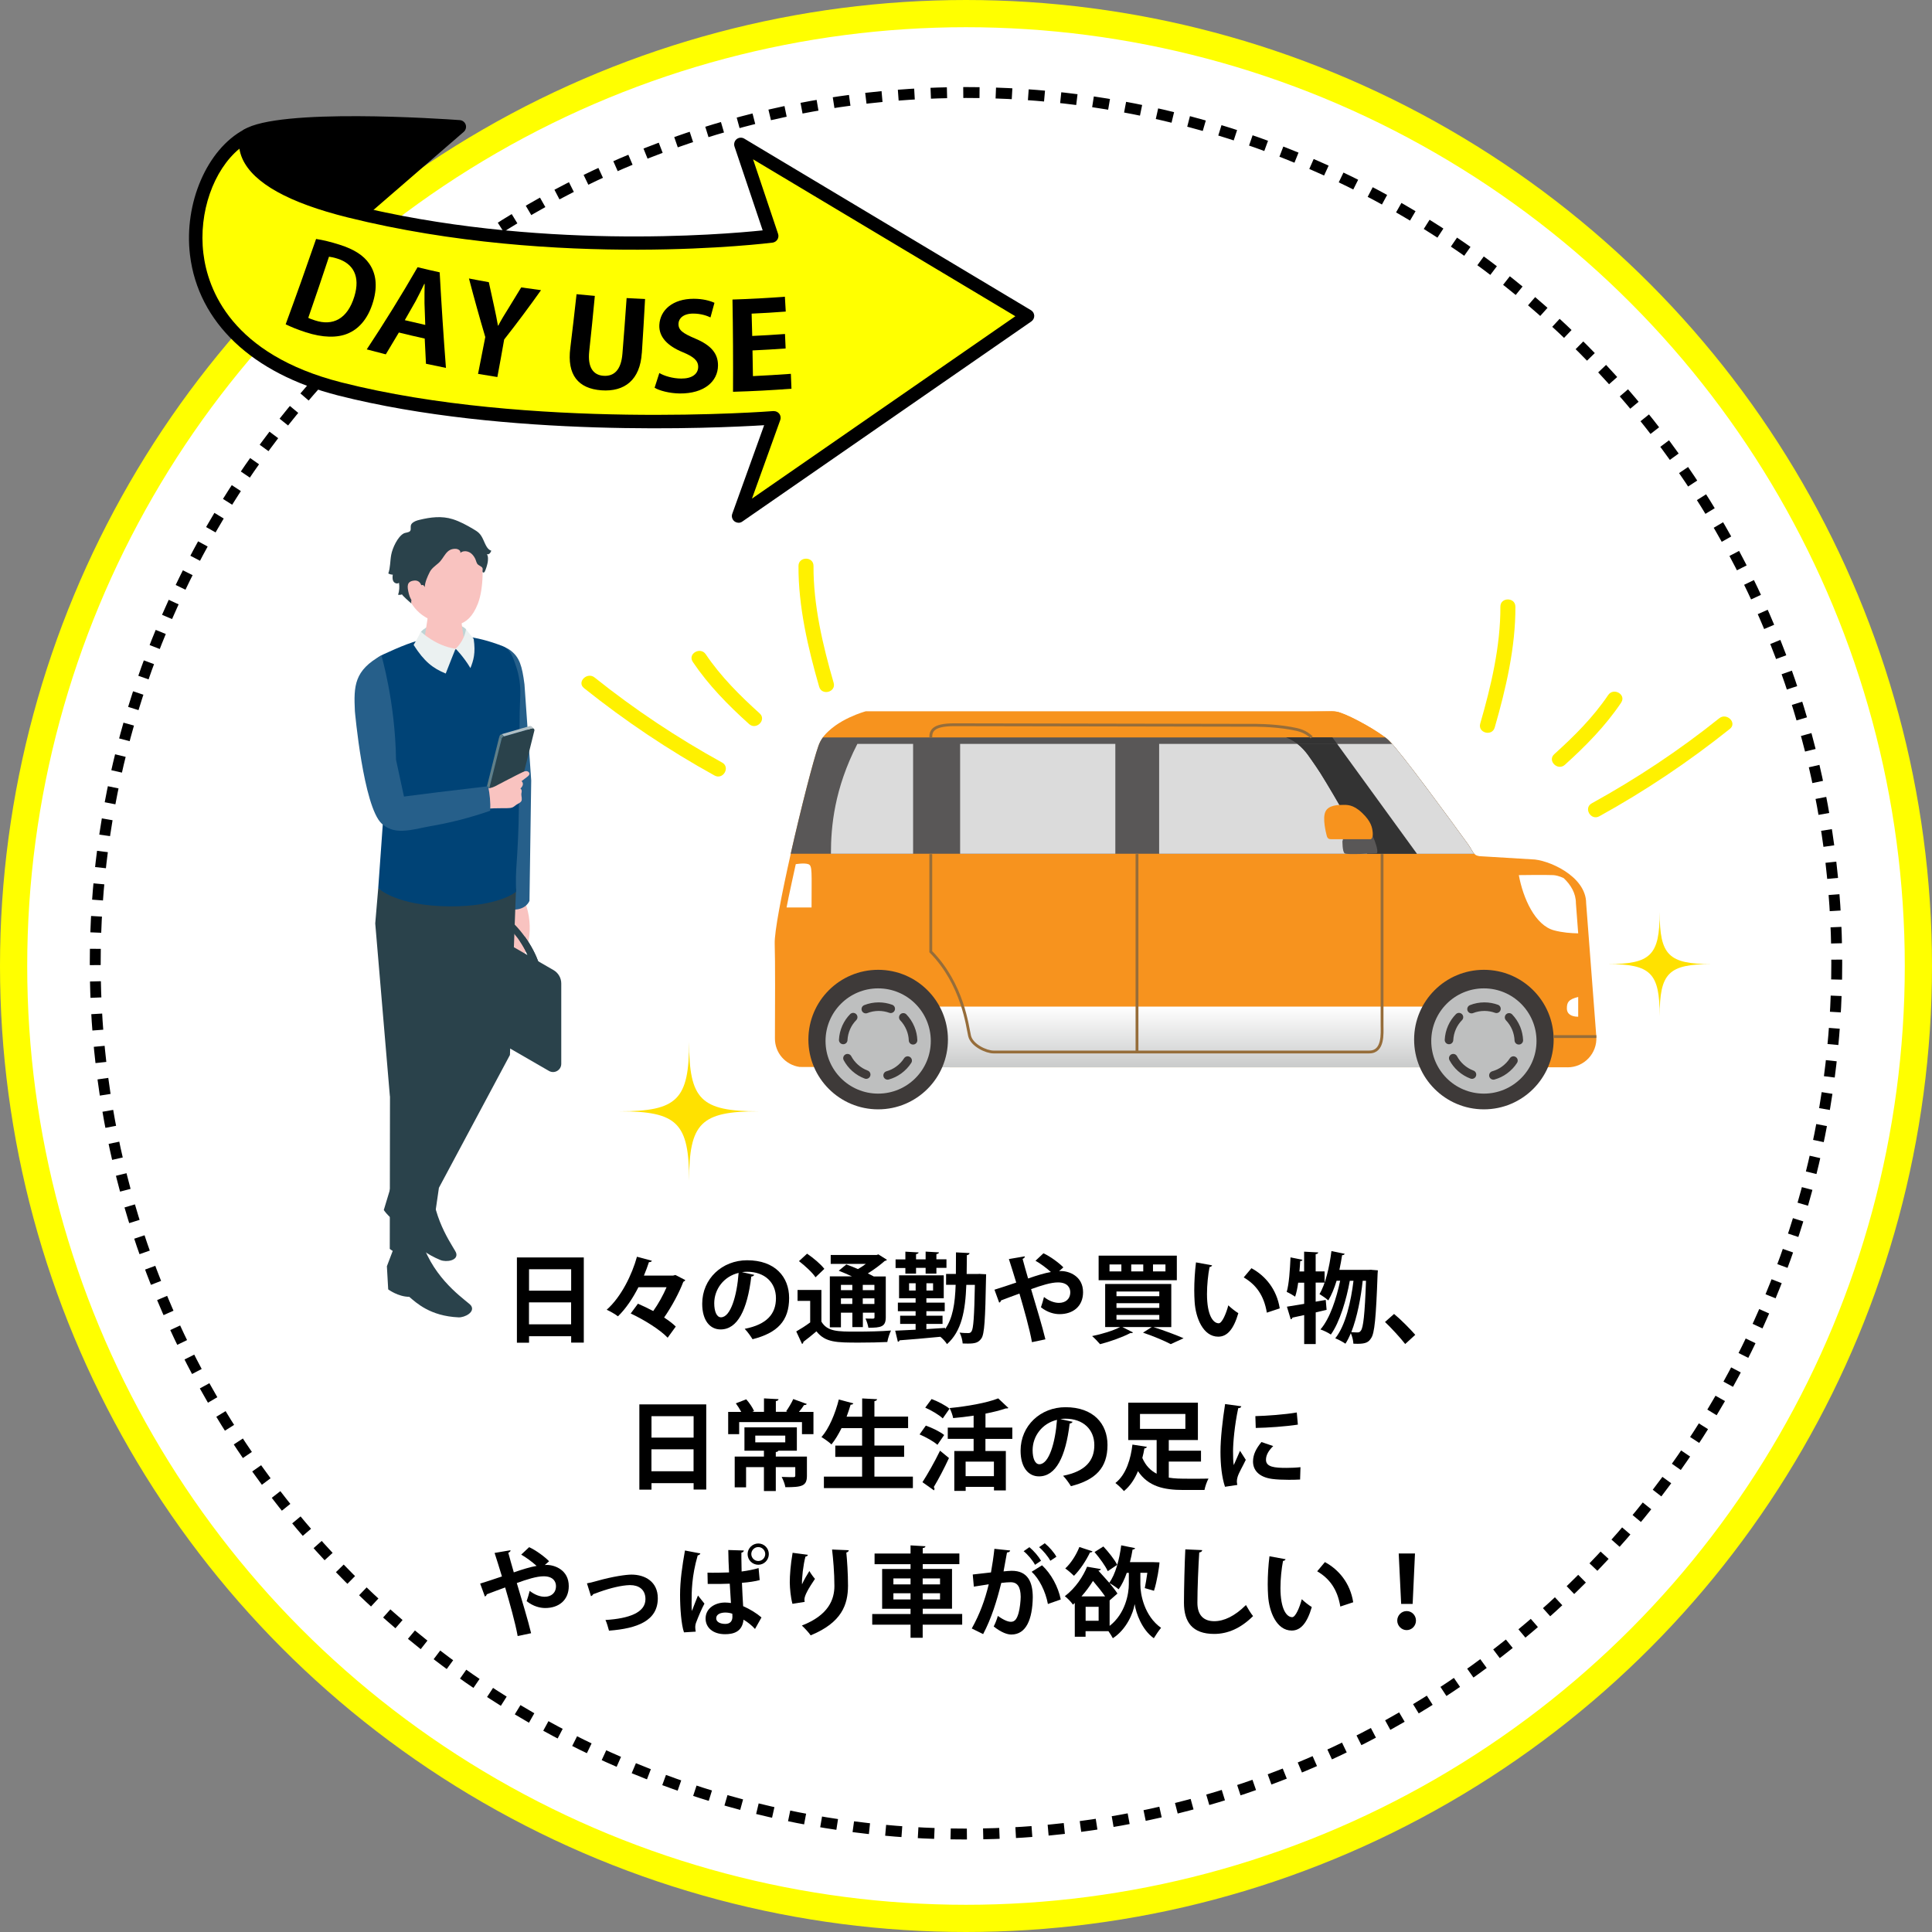 <?xml version="1.0" encoding="UTF-8"?><svg xmlns="http://www.w3.org/2000/svg" width="355" height="355" xmlns:xlink="http://www.w3.org/1999/xlink" viewBox="0 0 355 355"><rect x="0" y="0" width="355" height="355" fill="#808080" stroke="none"/><defs><style>.cls-1{stroke:#966d3a;stroke-width:.52px;}.cls-1,.cls-2,.cls-3{fill:none;}.cls-1,.cls-4,.cls-3{stroke-miterlimit:10;}.cls-2{stroke:#3e3a39;stroke-linecap:round;stroke-linejoin:round;stroke-width:1.57px;}.cls-5{fill:#3e3a39;}.cls-6{fill:#595757;}.cls-7{fill:#ebf1f1;}.cls-8{fill:#333;}.cls-9{fill:#f9c3c0;}.cls-10,.cls-4{fill:#fff;}.cls-11{fill:#bebfbf;}.cls-12{fill:#265f8a;}.cls-13{isolation:isolate;}.cls-14{fill:#ffe100;}.cls-15{fill:#bfd4d5;}.cls-16{fill:#617f88;}.cls-17{fill:#dbdbdb;}.cls-18{fill:url(#_名称未設定グラデーション_13);mix-blend-mode:multiply;}.cls-4{stroke:#ff0;stroke-width:5px;}.cls-19{fill:#004376;}.cls-20{fill:#b0bec3;}.cls-21{fill:#f7931e;}.cls-22{fill:#fff100;}.cls-23{fill:#2a424b;}.cls-3{stroke:#000;stroke-dasharray:2.99 2.99;stroke-width:2px;}.cls-24{fill:#ff0;}</style><linearGradient id="_名称未設定グラデーション_13" x1="231.87" y1="196.11" x2="231.87" y2="184.96" gradientTransform="translate(447.85) rotate(-180) scale(1 -1)" gradientUnits="userSpaceOnUse"><stop offset="0" stop-color="#cacbcb"/><stop offset="1" stop-color="#fff"/></linearGradient></defs><g class="cls-13"><g id="_レイヤー_2"><g id="_レイヤー_1-2"><circle class="cls-4" cx="177.5" cy="177.5" r="175"/><path d="M94.97,231.05h12.3v15.65h-2.32v-1.17h-7.74v1.19h-2.23v-15.66ZM104.95,233.22h-7.74v3.94h7.74v-3.94ZM97.2,243.34h7.74v-4.03h-7.74v4.03Z"/><path d="M124.1,234.27l1.82.94c-.07.14-.2.25-.36.31-.74,1.96-2.09,4.5-3.53,6.57.85.56,1.6,1.12,2.14,1.66l-1.49,2.05c-1.35-1.44-4.34-3.31-6.79-4.45l1.33-1.8c.88.38,1.86.85,2.81,1.35.95-1.33,1.84-2.95,2.45-4.38h-5.17c-1.01,1.98-2.29,3.93-3.76,5.35-.49-.38-1.46-.94-2.07-1.21,2.7-2.39,4.66-6.48,5.56-9.74l2.74.74c-.05.16-.25.27-.54.25-.25.77-.56,1.62-.92,2.47h5.38l.4-.11Z"/><path d="M138.59,234.25c-.07.16-.29.31-.54.31-.74,6.16-2.54,9.72-5.64,9.72-1.96,0-3.38-1.66-3.38-4.72,0-4.61,3.67-7.99,8.26-7.99,5.1,0,7.71,3.03,7.71,6.93,0,4.23-2.18,6.43-6.72,7.58-.34-.54-.85-1.3-1.44-1.91,4.11-.81,5.74-2.77,5.74-5.63s-2.02-4.86-5.33-4.86c-.32,0-.61.04-.92.07l2.25.5ZM135.72,233.89c-2.74.65-4.48,3.01-4.48,5.58,0,1.51.45,2.58,1.24,2.58,1.76,0,2.93-3.94,3.24-8.16Z"/><path d="M150.93,237.02v5.82c1.08,1.84,3.02,1.84,6.36,1.84,2.14,0,4.7-.05,6.43-.2-.25.5-.58,1.49-.68,2.11-1.37.07-3.33.11-5.15.11-4.18,0-6.23,0-7.87-2.07-.83.7-1.67,1.39-2.4,1.93-.02.22-.07.31-.25.38l-1.06-2.29c.79-.45,1.73-1.04,2.56-1.66v-3.96h-2.32v-2h4.39ZM148.3,230.36c1.12.76,2.52,1.93,3.17,2.79l-1.62,1.55c-.56-.86-1.93-2.12-3.04-2.97l1.49-1.37ZM154.52,241.17v2.72h-2.04v-9.36h4.07c-.83-.38-1.69-.74-2.43-1.04l1.39-1.15c.65.23,1.4.52,2.14.85.5-.29,1.01-.61,1.44-.95h-6.45v-1.64h8.45l.31-.11,1.57.99c-.07.13-.23.18-.41.22-.81.72-1.93,1.57-3.1,2.29.41.2.79.38,1.1.56h2.2v7.49c0,1.76-.88,1.93-3.19,1.93-.09-.52-.31-1.22-.54-1.69.58.02,1.21.02,1.39.02.22-.02.27-.09.27-.27v-.83h-2.14v2.65h-1.93v-2.65h-2.09ZM156.61,236.09h-2.09v.97h2.09v-.97ZM154.52,239.6h2.09v-1.03h-2.09v1.03ZM160.67,237.06v-.97h-2.14v.97h2.14ZM158.53,239.6h2.14v-1.03h-2.14v1.03Z"/><path d="M180.12,234.09l1.08.05c0,.18,0,.45-.02.68-.14,7.65-.29,10.32-.85,11.11-.56.81-1.21.95-2.52.95-.29,0-.59,0-.92-.02-.04-.58-.25-1.42-.56-2,.68.09,1.28.09,1.6.09.27,0,.43-.07.59-.32.34-.49.5-2.65.61-8.54h-1.57c-.18,4.79-.86,8.5-3.55,10.89-.25-.41-.77-.99-1.22-1.35-2.79.27-5.64.52-7.49.65-.04.16-.18.25-.32.27l-.49-2.04c1.01-.04,2.3-.11,3.75-.18v-1.06h-2.84v-1.51h2.84v-.83h-3.26v-1.57h3.26v-.81h-3.04v-4.21h8.21v4.21h-3.19v.81h3.37v1.57h-3.37v.83h2.97v1.51h-2.97v.95l3.44-.22v.22c1.4-1.98,1.82-4.66,1.94-8.14h-1.76v-2h1.8c.02-1.22.02-2.56.02-3.96l2.49.13c-.02.2-.16.32-.49.38,0,1.21-.02,2.36-.04,3.46h2.04l.45-.02ZM166.36,234.05v-1.06h-1.8v-1.58h1.8v-1.42l2.43.14c-.02.16-.14.25-.47.32v.95h1.76v-1.42l2.45.14c-.02.16-.14.27-.47.32v.95h1.85v1.58h-1.85v1.06h-1.98v-1.06h-1.76v1.06h-1.96ZM167.04,237.13h1.21v-1.33h-1.21v1.33ZM171.45,237.13v-1.33h-1.22v1.33h1.22Z"/><path d="M194.6,233.57c.13-.02.25-.02.36-.02,1.46,0,4.05.92,4.05,3.89,0,2.59-1.84,4.03-4.32,4.03-.94,0-2.2-.29-3.42-1.26.18-.47.4-1.3.56-1.89.97.77,1.98,1.08,2.74,1.08,1.22,0,2.09-.7,2.09-1.96,0-.76-.45-1.8-2.27-1.8-1.28,0-3.06.56-4.93,1.24.95,3.21,2.05,6.79,2.63,9.22l-2.47.52c-.43-2.43-1.48-6.12-2.3-8.93-1.06.41-2.45.88-3.38,1.26-.02.16-.14.32-.34.41l-.87-2.38c1.03-.32,2.67-.85,4-1.31-.49-1.6-.94-3.08-1.35-4.32l2.92-.5c.02.23-.11.32-.4.47.25.9.59,2.2,1.01,3.6,1.62-.56,3.02-.99,4.19-1.19-.85-.77-2.02-1.62-2.83-2.07l1.46-1.37c1.24.56,2.92,1.8,3.66,2.59l-.77.68Z"/><path d="M215.21,243.85h-3.26c1.98.63,4.19,1.46,5.53,2.05l-2.36,1.08c-1.12-.59-3.11-1.44-5.09-2.11l1.6-1.03h-5.4l1.96.99c-.05.07-.18.13-.32.13-.05,0-.11,0-.16-.02-1.46.76-3.69,1.57-5.58,2.05-.34-.41-1.03-1.13-1.46-1.49,1.8-.36,3.87-.99,5.15-1.66h-2.75v-7.91h12.15v7.91ZM216.24,230.72v4.52h-14.37v-4.52h14.37ZM206.05,233.62v-1.28h-2.18v1.28h2.18ZM205.15,237.31v.86h7.87v-.86h-7.87ZM205.15,239.46v.86h7.87v-.86h-7.87ZM205.15,241.62v.86h7.87v-.86h-7.87ZM210.07,233.62v-1.28h-2.21v1.28h2.21ZM214.15,233.62v-1.28h-2.29v1.28h2.29Z"/><path d="M222.72,232.51c-.05.16-.25.29-.47.31-.27,1.4-.47,3.29-.47,4.95,0,3.96,1.15,5.38,2.16,5.38.61,0,1.37-1.8,1.76-3.3.43.43,1.31,1.13,1.84,1.44-.86,2.95-2.04,4.32-3.69,4.32-2.79,0-4.16-3.47-4.34-6.41-.04-.65-.07-1.35-.07-2.09,0-1.64.11-3.44.32-5.15l2.95.54ZM232.78,241.2c-.54-3.24-2.03-5.17-4.25-6.48l1.42-1.69c2.54,1.37,4.64,3.85,5.2,7.38l-2.38.79Z"/><path d="M243.6,238.86l.16,1.82c-.67.16-1.33.32-2,.47v5.82h-2.12v-5.33c-.81.18-1.55.34-2.16.47-.02.18-.16.27-.31.31l-.7-2.32c.86-.13,1.96-.32,3.17-.52v-3.89h-1.1c-.14.97-.32,1.87-.56,2.57-.38-.27-1.08-.67-1.55-.88.43-1.46.59-4.03.7-6.34l2.21.45c-.04.14-.18.23-.43.23-.04.61-.07,1.26-.14,1.91h.86v-3.64l2.59.14c-.02.16-.14.29-.47.32v3.17h1.64v2.05h-1.64v3.51l1.84-.32ZM252.01,233.33l1.17.09-.05.68c-.29,8.07-.56,10.96-1.21,11.81-.43.68-.92,1.01-2.45,1.01-.25,0-.52,0-.79-.02-.02-.56-.2-1.33-.47-1.93-.31.74-.63,1.39-.99,1.93-.45-.31-1.26-.76-1.87-.99,1.91-2.36,2.9-6.84,3.35-10.57h-.68c-.59,3.37-1.85,7.63-3.48,9.88-.49-.34-1.28-.72-1.91-.94,1.75-2,2.95-5.74,3.62-8.95h-.65c-.43,1.39-.94,2.65-1.53,3.62-.36-.34-1.13-.88-1.62-1.17,1.08-1.75,1.82-4.9,2.2-7.9l2.43.5c-.04.16-.2.25-.47.25-.13.9-.31,1.8-.5,2.7h5.44l.47-.02ZM250.39,235.35c-.31,2.97-1.01,6.7-2.09,9.43.49.04.92.05,1.17.05.27,0,.43-.09.61-.36.4-.54.7-2.81.92-9.13h-.61Z"/><path d="M256.16,241.44c1.26,1.03,3.02,2.83,3.89,3.83l-1.85,1.69c-.81-1.06-2.63-3.04-3.71-4.05l1.67-1.48Z"/><path d="M117.47,258.05h12.3v15.65h-2.32v-1.17h-7.74v1.19h-2.23v-15.66ZM127.45,260.22h-7.74v3.94h7.74v-3.94ZM119.7,270.34h7.74v-4.03h-7.74v4.03Z"/><path d="M148.24,257.99c-.09.14-.25.2-.5.18-.23.38-.59.85-.94,1.26h2.67v4.09h-2.11v-2.21h-11.54v2.21h-2.02v-4.09h2.4c-.27-.52-.65-1.1-.99-1.57l1.91-.74c.58.65,1.17,1.53,1.44,2.16l-.32.14h2.14v-2.47l2.67.14c-.02.2-.14.29-.49.36v1.96h2.12l-.23-.09c.45-.63,1.01-1.57,1.31-2.25l2.48.9ZM148.27,267.63v3.55c0,1.89-.94,2.09-3.96,2.09-.09-.58-.4-1.35-.68-1.89.86.04,1.87.04,2.14.04.25,0,.36-.05.36-.27v-1.57h-3.58v4.39h-2.18v-4.39h-3.28v3.71h-2.09v-5.65h5.37v-1.08h-3.58v-4.29h9.63v4.29h-3.4c-.05.13-.18.22-.47.25v.83h5.73ZM138.78,263.79v1.24h5.51v-1.24h-5.51Z"/><path d="M160.66,271.32h7.08v2.12h-16.35v-2.12h7.02v-3.62h-4.93v-2.07h4.93v-3.21h-3.78c-.56,1.13-1.19,2.18-1.85,2.99-.41-.4-1.3-1.03-1.84-1.35,1.37-1.53,2.54-4.3,3.19-6.91l2.67.72c-.07.16-.25.25-.5.23-.22.74-.47,1.48-.74,2.21h2.86v-3.35l2.74.14c-.02.18-.16.29-.49.36v2.84h6.19v2.11h-6.19v3.21h5.46v2.07h-5.46v3.62Z"/><path d="M170.12,261.95c1.13.4,2.63,1.12,3.37,1.73l-1.24,1.8c-.68-.61-2.12-1.42-3.28-1.91l1.15-1.62ZM169.49,272.36c.9-1.39,2.21-3.67,3.24-5.8l1.64,1.35c-.88,1.91-1.93,3.91-2.79,5.33.09.11.13.22.13.32s-.04.2-.09.29l-2.12-1.5ZM171.18,257.07c1.12.41,2.58,1.17,3.29,1.78l-1.24,1.78c-.67-.65-2.09-1.48-3.22-1.98l1.17-1.58ZM186,264.39h-4.93v2.23h3.75v7.24h-2.18v-.65h-5.2v.74h-2.09v-7.33h3.55v-2.23h-4.75v-2.07h4.75v-2.2c-1.26.2-2.54.34-3.76.45-.09-.52-.4-1.37-.65-1.84,3.26-.32,6.82-.95,8.93-1.78l1.87,1.76c-.11.09-.23.09-.5.09-1.04.36-2.32.68-3.71.95v2.56h4.93v2.07ZM182.63,271.24v-2.67h-5.2v2.67h5.2Z"/><path d="M197.09,261.25c-.07.16-.29.31-.54.31-.74,6.16-2.54,9.72-5.64,9.72-1.96,0-3.38-1.66-3.38-4.72,0-4.61,3.67-7.99,8.26-7.99,5.1,0,7.71,3.03,7.71,6.93,0,4.23-2.18,6.43-6.72,7.58-.34-.54-.85-1.3-1.44-1.91,4.11-.81,5.74-2.77,5.74-5.63s-2.02-4.86-5.33-4.86c-.32,0-.61.04-.92.07l2.25.5ZM194.22,260.89c-2.74.65-4.48,3.01-4.48,5.58,0,1.51.45,2.58,1.24,2.58,1.76,0,2.93-3.94,3.24-8.16Z"/><path d="M214.76,268.56v2.95c1.08.18,2.02.2,3.91.2,1.13,0,2.68,0,3.39-.02-.29.49-.63,1.49-.74,2.09h-3.85c-3.66,0-6.48-.65-8.37-3.46-.59,1.42-1.44,2.74-2.58,3.66-.36-.43-1.12-1.15-1.57-1.48,2.02-1.57,2.84-4.56,3.13-7.06l2.65.41c-.04.16-.18.27-.45.29-.09.56-.22,1.13-.38,1.75.61,1.42,1.51,2.32,2.63,2.9v-6.19h-5.22v-6.86h12.8v6.86h-5.35v1.96h5.92v2h-5.92ZM209.47,259.81v2.74h8.34v-2.74h-8.34Z"/><path d="M228.08,258.41c-.04.2-.2.32-.56.34-.68,3.19-.95,6.41-.95,7.92,0,1.03.02,1.93.13,2.54.22-.52.92-2.05,1.15-2.63l1.06,1.66c-.59,1.26-1.22,2.25-1.5,3.12-.09.31-.14.59-.14.86,0,.22.04.43.09.63l-2.27.34c-.58-1.73-.83-4.03-.83-6.43s.38-5.8.85-8.77l2.97.41ZM238.88,271.86c-.67.04-1.39.05-2.07.05-1.15,0-2.25-.05-3.06-.16-2.5-.34-3.51-1.67-3.51-3.2,0-1.3.59-2.41,1.55-3.58l2.16.74c-.81.79-1.33,1.62-1.33,2.52,0,1.35,1.62,1.49,3.76,1.49.86,0,1.8-.04,2.58-.13l-.07,2.27ZM230.66,260.21c2.05-.05,5.44-.29,7.62-.67l.2,2.23c-2.16.34-5.64.58-7.74.61l-.07-2.18Z"/><path d="M100.1,287.57c.13-.02.25-.02.36-.02,1.46,0,4.05.92,4.05,3.89,0,2.59-1.84,4.03-4.32,4.03-.94,0-2.2-.29-3.42-1.26.18-.47.4-1.3.56-1.89.97.77,1.98,1.08,2.74,1.08,1.22,0,2.09-.7,2.09-1.96,0-.76-.45-1.8-2.27-1.8-1.28,0-3.06.56-4.93,1.24.95,3.21,2.05,6.79,2.63,9.22l-2.47.52c-.43-2.43-1.48-6.12-2.3-8.93-1.06.41-2.45.88-3.38,1.26-.02.16-.14.32-.34.41l-.87-2.38c1.03-.32,2.67-.85,4-1.31-.49-1.6-.94-3.08-1.35-4.32l2.92-.5c.02.23-.11.32-.4.47.25.9.59,2.2,1.01,3.6,1.62-.56,3.02-.99,4.19-1.19-.85-.77-2.02-1.62-2.83-2.07l1.46-1.37c1.24.56,2.92,1.8,3.66,2.59l-.77.68Z"/><path d="M107.86,290.93c.43-.07,1.03-.2,1.8-.43,2.99-.85,5.42-1.17,6.37-1.17,2.5,0,4.84,1.3,4.84,4.34,0,4.12-3.71,5.56-8.97,5.96-.13-.49-.43-1.55-.65-1.96,4.36-.27,7.35-1.37,7.35-3.83,0-1.8-1.26-2.58-2.81-2.58h-.11c-1.44.04-3.42.5-5.56,1.26-.36.13-.79.31-1.13.41-.07.16-.23.31-.4.36l-.74-2.36Z"/><path d="M125.68,299.94c-.49-1.39-.72-4.41-.72-6.88,0-2.63.4-5.35.9-8.16l2.83.54c-.04.18-.27.32-.49.36-1.12,3.87-1.12,6.68-1.12,8.75,0,.61,0,1.17.05,1.48.27-.7.83-2.18,1.12-2.86l1.19,1.49c-.49.9-1.13,2.41-1.51,3.42-.13.32-.18.61-.18.94,0,.23.04.49.09.79l-2.16.13ZM130,288.97c.79.04,3.1,0,3.96-.04-.07-1.4-.13-2.79-.14-4.12l2.86.09c-.02.18-.14.34-.45.4-.02.58,0,.86.04,3.46,1.22-.16,2.27-.38,3.12-.63l.2,2.21c-.81.22-1.95.4-3.26.5.07,1.62.14,3.12.22,4.29,1.24.54,2.45,1.28,3.37,2.07l-1.19,2.12c-.56-.63-1.31-1.24-2.11-1.71-.23,2.25-1.86,2.67-3.4,2.67-2.21,0-3.57-1.21-3.57-2.88,0-1.89,1.75-2.94,3.58-2.94.36,0,.7.04,1.08.09-.07-.95-.14-2.23-.22-3.55-.52.02-1.15.04-1.55.04h-2.5l-.04-2.07ZM134.57,296.52c-.36-.13-.85-.22-1.26-.22-.86,0-1.71.29-1.71,1.06,0,.68.76,1.03,1.67,1.03s1.33-.54,1.31-1.37c0-.13,0-.34-.02-.5ZM139.33,283.61c1.08,0,1.94.87,1.94,1.95s-.86,1.96-1.94,1.96-1.96-.88-1.96-1.96.92-1.95,1.96-1.95ZM140.61,285.55c0-.7-.58-1.28-1.28-1.28s-1.28.58-1.28,1.28.58,1.28,1.28,1.28c.74,0,1.28-.61,1.28-1.28Z"/><path d="M145.61,294.7c-.34-1.26-.47-2.84-.49-3.91,0-1.33.14-3.29.52-5.47l2.81.38c-.05.22-.27.29-.45.32-.4,1.48-.7,4.07-.63,5.1.34-.79.94-1.8,1.35-2.45.23.42.76,1.15,1.03,1.44-1.15,1.71-1.94,3.04-1.94,3.8,0,.13.02.27.05.43l-2.25.36ZM155.96,284.85c-.02.22-.16.34-.45.43.14,1.42.31,3.82.31,6.1-.02,3.47-1.13,6.75-6.86,9.11-.31-.47-1.15-1.37-1.62-1.8,4.93-1.91,5.98-4.83,5.98-7.27s-.23-5.02-.43-6.7l3.08.13Z"/><path d="M176.8,296.57v1.96h-7.26v2.41h-2.23v-2.41h-7.04v-1.96h7.04v-.96h-5.22v-7.31h5.22v-.88h-6.61v-1.96h6.61v-1.5l2.74.16c-.02.18-.16.29-.5.34v.99h6.73v1.96h-6.73v.88h5.38v7.31h-5.38v.96h7.26ZM164.16,290.03v1.1h3.15v-1.1h-3.15ZM164.16,293.89h3.15v-1.13h-3.15v1.13ZM172.73,290.03h-3.19v1.1h3.19v-1.1ZM172.73,293.89v-1.13h-3.19v1.13h3.19Z"/><path d="M185.62,284.89c-.04.25-.27.34-.59.38-.16.88-.43,2.43-.63,3.47.47-.05,1.12-.11,1.48-.11,2.97-.02,3.89,2.07,3.89,4.88v.02c-.07,3.98-1.19,6.81-3.94,6.81-.72,0-1.8-.34-3.24-1.48.29-.56.58-1.3.76-1.94,1.22.86,1.93,1.08,2.41,1.08.76,0,1.12-.61,1.41-1.64.23-.79.38-2.29.38-2.95-.02-1.78-.56-2.68-1.84-2.68-.43,0-1.04.04-1.73.13-.81,3.29-1.8,6.5-3.33,9.4l-2.09-1.03c1.48-2.67,2.4-5.17,3.12-8.12-.65.11-1.94.29-2.74.43l-.2-2.23,3.35-.38c.23-1.31.47-2.83.63-4.34l2.92.31ZM190.18,287.53c-.38-.76-1.37-1.94-2.09-2.5l1.06-.74c.81.67,1.71,1.73,2.14,2.49l-1.12.76ZM192.55,294.73c-.43-2.3-1.6-4.66-2.99-5.92l1.91-1.19c1.66,1.53,2.97,3.92,3.44,6.28l-2.36.83ZM193,286.79c-.38-.74-1.37-1.93-2.07-2.5l1.04-.72c.81.65,1.73,1.71,2.14,2.48l-1.12.74Z"/><path d="M209.54,289.01v2.09c-.02,1.84.72,5.83,3.8,8.01-.4.47-1.01,1.39-1.33,1.91-2.21-1.55-3.28-4.66-3.51-6.23h-.02c-.25,1.6-1.48,4.61-4,6.23-.16-.32-.5-.86-.81-1.3h-4.2v1.03h-1.98v-6.21l-.34.31c-.32-.49-1.03-1.22-1.49-1.55,2.02-1.55,3.35-3.64,4.09-5.42l2.52.43c-.02.16-.18.27-.43.29v.02c.61.68,1.33,1.46,1.98,2.21,1.13-1.51,1.85-4.21,2.2-6.88l2.56.52c-.05.14-.22.25-.47.25-.13.77-.29,1.57-.49,2.32h4.3l1.13.04c0,.61-.45,3.49-1.01,5.22l-1.69-.49c.16-.74.32-1.78.47-2.81h-1.28ZM200.74,285.05c-.05.14-.22.22-.45.2-.72,1.5-1.84,3.21-2.95,4.3-.38-.38-1.12-1.03-1.6-1.35,1.01-.92,2.02-2.48,2.59-3.94l2.41.79ZM203.06,293.33c-.61-.88-1.46-1.93-2.23-2.84-.58.94-1.28,1.91-2.11,2.84h4.34ZM201.87,297.81v-2.56h-2.39v2.56h2.39ZM202.74,284.16c.94,1.01,2.05,2.39,2.54,3.37l-1.73,1.17c-.43-.95-1.5-2.43-2.43-3.51l1.62-1.03ZM203.89,294.07v4.68c2.9-2.25,3.53-5.91,3.53-7.67v-2.07h-.38c-.41,1.17-.9,2.21-1.49,3.02-.38-.32-1.13-.83-1.66-1.13v.02c.58.7,1.1,1.35,1.44,1.89l-1.44,1.26Z"/><path d="M220.9,284.85c-.04.22-.2.36-.54.41-.16,2.39-.34,6.61-.34,9.25,0,2.3,1.17,3.38,3.1,3.38,1.78,0,3.76-.92,5.82-2.97.27.5.97,1.66,1.31,2.03-2.25,2.23-4.63,3.28-7.15,3.28-4,0-5.55-2.18-5.55-5.73,0-2.41.13-7.63.25-9.81l3.1.14Z"/><path d="M236.22,286.51c-.05.16-.25.29-.47.31-.27,1.4-.47,3.29-.47,4.95,0,3.96,1.15,5.38,2.16,5.38.61,0,1.37-1.8,1.76-3.3.43.43,1.31,1.13,1.84,1.44-.86,2.95-2.04,4.32-3.69,4.32-2.79,0-4.16-3.47-4.34-6.41-.04-.65-.07-1.35-.07-2.09,0-1.64.11-3.44.32-5.15l2.95.54ZM246.28,295.2c-.54-3.24-2.03-5.17-4.25-6.48l1.42-1.69c2.54,1.37,4.64,3.85,5.2,7.38l-2.38.79Z"/><path d="M256.74,297.78c0-.95.77-1.75,1.73-1.75s1.71.79,1.71,1.75-.76,1.75-1.71,1.75-1.73-.81-1.73-1.75ZM257.46,294.72l-.45-9.27h2.99l-.43,9.27h-2.11Z"/><path class="cls-9" d="M91.81,170.22c.27-1.1.32-2.25.56-3.36.13-.61.33-1.23.63-1.77l-.14-3.19,3.55-.07.05,3.75s.39,1.29.52,1.84c.14.6.25,1.21.3,1.82.11,1.12.07,2.24-.11,3.35-.01.07-.02.13-.03.2-.17.96-.51,1.87-.78,2.8-.07.24-.09.62-.39.73-.01,0-.29.04-.28,0,0,.01-.18.54-.48.58-.24.03-.48-.09-.55-.5,0,0-.11.35-.39.41-.28.06-.43-.2-.48-.33s-.23-1.13-.23-1.13c0,0,0,.37-.23.44-1.17.36-.8-2.73-.68-3.19.07-.29.17-.58.18-.88,0-.14-.01-.29-.04-.43-.15.26-.31.52-.51.76-.16.2-.44.4-.65.25-.11-.08-.14-.24-.14-.38-.02-.58.18-1.14.31-1.7Z"/><path class="cls-23" d="M92.37,167.94c-3.82-2.78-6.95-2.23-7.21,1.18l1.41.82c.37-2.35,2.71-2.66,5.54-.59,2.22,1.62,4.14,4.25,5.04,6.7l1.91,1.1c-1.07-3.32-3.67-7-6.7-9.21Z"/><path class="cls-23" d="M101.72,178.26l-19.6-11.31c-1-.58-2.26.14-2.26,1.31v14.76c0,1.01.54,1.94,1.41,2.45l19.6,11.31c1,.58,2.26-.14,2.26-1.31v-14.76c0-1.01-.54-1.94-1.41-2.45Z"/><path class="cls-23" d="M95.52,172.93c.69,1.01,1.25,2.08,1.63,3.11l1.91,1.1c-.54-1.66-1.45-3.41-2.62-5.02l-.93.8Z"/><path class="cls-12" d="M93.89,119.58c1.56,1.23,2.04,2.73,2.48,6.16l1.24,17.67-.32,22.11s-.54,1.58-2.83,1.62c-2.25.04-2.68-.95-2.68-.95l-1-20.88-1.72-13.49c-1.37-4.27-1.6-7.41-1.37-9.65.31-3,3.84-4.47,6.2-2.6Z"/><path class="cls-23" d="M72.28,229.54l-1.19,3.13.24,4.25s1.79,1.35,3.87,1.37c1.27,1.07,3.81,3.54,9.06,3.77,1.13.05,3.11-.98,2.29-2.16-.51-.73-5.92-3.98-8.52-10.35-2.94-.35-5.76-.01-5.76-.01Z"/><path class="cls-23" d="M73.94,215.73l-2.19,2.54-1.23,4.07s1.23,1.87,3.17,2.59c.83,1.43,2.37,4.61,7.24,6.6,1.05.43,3.27.13,2.9-1.26-.23-.85-4.22-5.73-4.48-12.59-2.65-1.32-5.42-1.95-5.42-1.95Z"/><path class="cls-23" d="M71.64,201.43l-2.69-31.75.55-6.49s3.3,2.41,13.16,2.74c8.11.27,12.16-2.69,12.16-2.69l-1.12,30.61-13.7,25.62s-1.45.33-3.6-.76c-2.44-1.24-3.05-2.94-3.05-2.94l9.4-22.03-.44-24.46,1.58,26.59-4.88,33.72s-1.42,1.2-3.68,1.16c-2.29-.04-3.71-1.27-3.71-1.27l.04-28.05Z"/><path class="cls-19" d="M69.5,163.19l.9-12.61-2.75-24.97c-.36-2.15.5-4.34,2.85-5.4,5.4-2.44,11.71-5.48,21.91-1.47,1.4.55,1.92,2.23,2.4,3.65.58,1.7.86,3.53.79,5.33,0,0-.11,3.09-.11,3.09-.05,5.9-.1,11.8-.15,17.7-.03,3.74-.22,7.43-.48,11.16-.12,1.64-.03,4.18-.03,4.18,0,0-3.07,2.73-12.16,2.69-9.9-.05-13.16-3.33-13.16-3.33Z"/><path class="cls-15" d="M85.63,115.61c-1.23-1.32-6.02-1.93-8.28.47-.16,1.17-.4,1.93-.4,1.93l4.14,1.49,4.44-.63s.22-2.35.1-3.25Z"/><path class="cls-9" d="M81.56,110.09c-1.78,0-2.73,1-2.73,1.87l-.9,5.82c.08,1.01,1.8,1.82,3.83,1.82s3.61-.82,3.53-1.82l-.88-6.08c-.07-.88-1.06-1.61-2.84-1.61Z"/><path class="cls-9" d="M80.83,97.41c-5.07.04-6.47,3.85-6.47,8.47,0,6.02,3.96,7.87,5.99,8.47,2.48.72,5.56,1.37,7.44-3.38,1.12-2.82,1.08-7.73.46-9.63-.54-1.66-2.35-3.97-7.42-3.93Z"/><path class="cls-23" d="M84.58,101.59c.13-.4-.38-.71-.8-.74-1.87-.11-2.08,1.65-3.24,2.64-.58.5-1.24.95-1.58,1.63-.41.82-.86,1.79-.92,2.78-.63-1.74-3,2.57-2.39,3.05-.17-.14-1.92-1.68-1.76-1.74-.23.09-.49.12-.74.08.23-.71.28-1.47.16-2.21-.3.28-.84.08-1.03-.28-.2-.36-.16-.8-.11-1.21-.29,0-.57-.08-.82-.22.39-1.1.32-2.31.54-3.46.23-1.21,1.17-3.27,2.27-3.88.36-.2.95-.15,1.2-.46.26-.32-.07-.95.3-1.35.36-.4.9-.58,1.42-.7,2.02-.49,4.08-.76,6.11-.12,1.33.42,2.57,1.1,3.77,1.81.35.21.71.42,1.01.7.74.69.95,1.75,1.48,2.59.2.31.47.59.83.69-.08.18-.16.36-.3.5-.14.13-.34.21-.53.14.3.34.23,1.15.15,1.57-.11.53-.29,1.13-.52,1.62-.06.13-.22.24-.34.16-.09-.06-.09-.19-.08-.3.02-.21.06-.44-.07-.61-.05-.06-.11-.1-.17-.14-.18-.12-.36-.24-.54-.35-.33-.22-.38-.74-.55-1.09-.19-.39-.44-.75-.78-1.02-.56-.44-1.43-.55-1.96-.08Z"/><path class="cls-9" d="M77.56,108.18s-.09-1.72-1.56-1.49c-1.26.19-1.23,1.01-.87,2.44.36,1.43,1.24,2.11,2.13,2.07.89-.04.3-3.02.3-3.02Z"/><path class="cls-7" d="M83.71,119.2s-.97,2.38-1.81,4.56c-2.35-.96-3.95-2.19-5.9-5.26.56-.89,1.34-2.43,1.34-2.43,0,0,2.74,2.65,6.37,3.13Z"/><path class="cls-7" d="M83.71,119.2s1.57-1.31,1.92-3.59c0,0,.9,1.18,1.41,1.79.38,2.64-.04,3.94-.6,5.36-1.25-2.1-2.72-3.56-2.72-3.56"/><path class="cls-12" d="M74.67,148.4l-1.9-8.79c-.15-10.64-2.69-19.19-2.69-19.19-4.97,2.77-5.1,5.56-4.87,10.26,0,0,1.55,17.51,4.92,20.65,3.71,3.34,4.55-2.93,4.55-2.93Z"/><path class="cls-23" d="M92.61,135.31l5.16-1.48c.25-.07.48.15.42.41l-3.03,12.18c-.05.22-.22.39-.44.46l-5.16,1.48c-.25.07-.48-.15-.42-.41l3.03-12.18c.05-.22.22-.39.44-.46Z"/><path class="cls-20" d="M97.77,133.82l-.42-.41c.12-.04.24,0,.33.08l.43.41c-.08-.08-.2-.12-.33-.08Z"/><path class="cls-16" d="M89.14,147.94c-.03.13.01.25.09.33l-.43-.41c-.08-.08-.13-.2-.09-.33l.42.41"/><polygon class="cls-20" points="92.19 134.9 92.61 135.31 97.77 133.82 97.35 133.41 92.19 134.9"/><polygon class="cls-16" points="91.75 135.35 88.72 147.53 89.14 147.94 92.17 135.76 91.75 135.35"/><path class="cls-16" d="M92.61,135.31c-.22.06-.38.24-.44.46l-.42-.41c.05-.22.22-.39.44-.46l.42.41Z"/><path class="cls-9" d="M93.59,143.12c.78-.41,1.57-.82,2.38-1.21.25-.12.51-.24.78-.22.27.02.55.24.53.51-.02.22-.21.39-.38.52-.36.27-.71.55-1.07.82.22.14.29.45.23.7-.07.25-.24.47-.43.65.22.14.27.45.21.7-.14.62.08.81.03,1.38-.04.45-.58.64-.96.88-.23.15-.43.36-.68.48-.31.15-.67.16-1.01.17-1.71.04-3.22-.09-4.89.37-.27-.98-.7-2.67-1.07-3.62,1.24-.38,2.53-.17,3.69-.76.89-.45,1.76-.92,2.64-1.38Z"/><path class="cls-12" d="M90.08,148.96c.06-1.5-.07-3.02-.39-4.49-6.08.7-12.15,1.45-18.22,2.24-.37.05-.77.12-1,.4-.17.21-.21.5-.24.78-.11.92-.21,1.86.05,2.75,1,3.35,6.24,1.6,8.63,1.2,3.8-.64,7.54-1.6,11.17-2.87Z"/><path class="cls-22" d="M146.72,103.99c-.04,7.42,1.75,15.11,3.8,22.2.49,1.7,3.16.98,2.66-.73-1.99-6.86-3.74-14.29-3.7-21.47.01-1.78-2.75-1.78-2.76,0h0Z"/><path class="cls-22" d="M107.31,126.44c7.55,6.03,15.53,11.39,23.99,16.06,1.56.86,2.95-1.52,1.39-2.38-8.25-4.55-16.07-9.74-23.43-15.63-1.37-1.1-3.34.84-1.95,1.95h0Z"/><path class="cls-22" d="M127.29,121.61c2.92,4.33,6.48,7.94,10.35,11.43,1.32,1.19,3.27-.76,1.95-1.95-3.68-3.33-7.12-6.74-9.91-10.87-.99-1.46-3.38-.08-2.38,1.39h0Z"/><path class="cls-22" d="M278.45,111.48c.04,7.42-1.75,15.11-3.8,22.2-.49,1.7-3.16.98-2.66-.73,1.99-6.86,3.74-14.29,3.7-21.47-.01-1.78,2.75-1.78,2.76,0h0Z"/><path class="cls-22" d="M317.86,133.93c-7.55,6.03-15.53,11.39-23.99,16.06-1.56.86-2.95-1.52-1.39-2.38,8.25-4.55,16.07-9.74,23.43-15.63,1.37-1.1,3.34.84,1.95,1.95h0Z"/><path class="cls-22" d="M297.89,129.1c-2.92,4.33-6.48,7.94-10.35,11.43-1.32,1.19-3.27-.76-1.95-1.95,3.68-3.33,7.12-6.74,9.91-10.87.99-1.46,3.38-.08,2.38,1.39h0Z"/><path class="cls-14" d="M314.53,177.15c-7.96,0-9.57,1.61-9.57,9.57,0-7.96-1.61-9.57-9.57-9.57,7.96,0,9.57-1.61,9.57-9.57,0,7.96,1.61,9.57,9.57,9.57Z"/><path class="cls-14" d="M139.39,204.2c-10.62,0-12.77,2.14-12.77,12.77,0-10.62-2.14-12.77-12.77-12.77,10.62,0,12.77-2.14,12.77-12.77,0,10.62,2.14,12.77,12.77,12.77Z"/><circle class="cls-3" cx="177.5" cy="177" r="160"/><path d="M60.5,43.96l23.9-20.67s-32.67-2.35-38.94,1.57l-4.7,6.27,3.4,12.02,10.45,3.92"/><path d="M54.61,48.3c-.14,0-.29-.03-.43-.08l-10.45-3.92c-.37-.14-.65-.44-.75-.82l-3.4-12.02c-.1-.37-.03-.76.2-1.07l4.7-6.27c.09-.12.2-.22.33-.3,6.43-4.02,36.29-1.99,39.68-1.75.5.04.92.37,1.08.84.16.47.01.99-.36,1.32l-23.9,20.67c-.51.44-1.29.39-1.73-.13-.44-.51-.39-1.29.13-1.73l21.64-18.71c-10.35-.6-30.28-1.16-35.03,1.47l-4.19,5.59,3.06,10.84,9.87,3.7c.64.24.96.95.72,1.58-.19.49-.65.8-1.15.8Z"/><path class="cls-24" d="M45.46,24.86s-4.26,8.21,18.74,13.92c38.82,9.63,77.59,4.59,77.59,4.59l-5.66-16.85,52.69,31.52-53.12,36.78,6.5-18.05s-44.74,3.59-79.75-5.3c-35.02-8.89-29.28-40.07-16.99-46.61Z"/><path d="M135.71,96.05c-.26,0-.53-.09-.75-.25-.42-.33-.59-.89-.41-1.39l5.86-16.28c-8.91.55-47.52,2.34-78.27-5.46-15.81-4.01-25.73-13.42-27.23-25.81-1.15-9.52,3.13-19.44,9.96-23.07.48-.25,1.06-.17,1.44.21.38.37.47.95.24,1.42-.03.07-.53,1.21.26,2.88.99,2.08,4.61,6.06,17.68,9.3,33.9,8.41,68.18,5.51,75.65,4.73l-5.18-15.41c-.16-.49,0-1.03.39-1.35.4-.32.96-.36,1.4-.1l52.69,31.53c.36.21.58.6.6,1.01.01.42-.19.81-.53,1.05l-53.12,36.78c-.21.15-.46.22-.7.22ZM142.21,75.54c.38,0,.74.18.98.48.25.33.32.77.18,1.16l-5.2,14.44,48.4-33.51-48.2-28.84,4.6,13.7c.12.35.07.73-.12,1.04-.2.31-.52.52-.88.57-.39.05-39.45,4.96-78.05-4.62-10.84-2.69-17.35-6.31-19.37-10.77-.3-.67-.47-1.3-.56-1.87-4.75,3.92-7.53,11.69-6.62,19.23.8,6.66,5.17,18.59,25.39,23.72,34.41,8.73,78.91,5.3,79.35,5.26.03,0,.07,0,.1,0Z"/><path d="M58.08,43.91c1.21.18,2.72.54,4.31,1.05,2.71.86,4.4,1.97,5.45,3.48,1.2,1.72,1.59,3.99.74,6.93-1,3.49-2.91,5.17-4.61,5.89-2.01.87-4.7.79-7.76-.2-1.62-.52-2.88-1.06-3.72-1.47,1.92-5.21,3.78-10.44,5.59-15.68ZM56.64,58.4c.32.17.81.33,1.26.48,3.19,1.04,5.93-.18,7.22-4.43,1.11-3.67-.2-6.01-3.13-6.93-.66-.21-1.18-.31-1.54-.35-1.24,3.75-2.51,7.5-3.81,11.24Z"/><path d="M81.94,67.6c-1.23-.24-2.45-.5-3.67-.76-.08-1.54-.16-3.09-.23-4.63-1.59-.35-3.17-.72-4.75-1.11-.79,1.34-1.59,2.68-2.4,4.01-1.17-.29-2.33-.6-3.5-.91,3.29-4.97,6.4-10,9.34-15.1,1.35.33,2.7.64,4.06.94.32,5.85.7,11.7,1.15,17.55ZM78.14,59.7c-.05-1.33-.09-2.66-.14-3.98-.02-1.09.01-2.48.03-3.54-.02,0-.04-.01-.07-.02-.47.98-1.09,2.26-1.58,3.16-.66,1.17-1.32,2.34-2,3.51,1.24.3,2.49.59,3.74.87Z"/><path d="M99.41,53.32c-2.17,3.05-4.42,6.08-6.77,9.06-.4,2.3-.82,4.6-1.25,6.9-1.19-.19-2.37-.38-3.55-.58.45-2.26.9-4.51,1.33-6.77-1.06-3.58-2.06-7.17-3-10.76,1.21.24,2.43.46,3.65.68.31,1.46.63,2.93.96,4.39.28,1.28.51,2.39.72,3.6.02,0,.03,0,.05,0,.54-1.05,1.17-2.07,1.88-3.2.79-1.27,1.57-2.55,2.34-3.83,1.22.18,2.43.35,3.66.51Z"/><path d="M117.93,64.86c-.31,4.94-3.15,7.17-7.43,6.86-4.26-.32-6.34-2.84-5.71-7.77.4-3.3.79-6.59,1.15-9.89,1.12.11,2.24.21,3.36.31-.32,3.4-.66,6.8-1.03,10.19-.32,2.96.76,4.36,2.61,4.49,1.94.14,3.25-1.05,3.49-4.06.28-3.41.53-6.81.77-10.22,1.13.06,2.26.12,3.39.17-.18,3.31-.37,6.61-.59,9.92Z"/><path d="M130.56,58.33c-.63-.3-1.73-.71-3.2-.71-1.82,0-2.66.91-2.69,1.85-.04,1.21.83,1.78,3.05,2.73,2.9,1.21,4.23,2.73,4.21,4.96-.02,2.95-2.57,5.18-7.03,5.14-1.89-.02-3.77-.53-4.62-1.05.29-.9.59-1.8.87-2.71.94.56,2.49,1.01,4.01,1.02,2.01.02,3.1-.85,3.13-2.1.03-1.21-.86-1.93-2.87-2.76-2.75-1.13-4.37-2.78-4.27-4.98.14-2.78,2.5-4.82,6.32-4.82,1.68,0,2.98.36,3.81.74-.24.89-.48,1.79-.73,2.68Z"/><path d="M145.43,71.43c-3.59.27-7.17.46-10.74.56.03-5.66,0-11.31-.1-16.95,3.2-.1,6.42-.27,9.63-.52.05.91.11,1.82.16,2.73-2.09.16-4.18.29-6.27.38.04,1.37.07,2.73.11,4.1,2-.09,4.01-.21,6.02-.36.04.89.08,1.78.12,2.66-2.03.15-4.06.27-6.09.36.03,1.57.06,3.15.08,4.72,2.32-.11,4.65-.25,6.97-.42.04.91.08,1.82.11,2.73Z"/><path class="cls-21" d="M288.04,196.12c3.06,0,5.48-2.59,5.28-5.65l-1.87-24.5c0-5.08-7.19-8.07-9.98-8.07l-9.12-.55c-.78,0-1.17-.17-1.47-.48-.36-.38-.57-.96-1.11-1.71-3.59-4.95-12.23-16.77-14.51-19.04-.22-.22-.46-.43-.73-.63-2.69-2.01-7.45-4.48-8.94-4.72-.29-.05-.57-.07-.86-.07l-85.66,1.56s-5.36-.13-7.85,3.23c-.34.45-.62.97-.83,1.57-.94,2.64-3.2,11.45-5.09,19.81-1.66,7.36-3.03,14.39-2.95,16.56.1,3.03.07,11.66.04,17.36-.02,2.68,1.95,4.89,4.53,5.26l28.8.06h112.34Z"/><polygon class="cls-18" points="263 184.96 167.78 184.96 171.03 196.11 264.2 196.11 263 184.96"/><path class="cls-6" d="M145.29,156.87h125.59c-.36-.38-.57-.96-1.11-1.71-3.59-4.95-12.23-16.77-14.51-19.04-.22-.22-.46-.43-.73-.63h-103.32c-.34.45-.62.97-.83,1.57-.94,2.64-3.2,11.45-5.09,19.81Z"/><path class="cls-21" d="M151.21,135.49h103.32c-2.69-2.01-7.45-4.48-8.94-4.72-.29-.05-.57-.07-.86-.07h-85.66s-5.36,1.43-7.85,4.79Z"/><circle class="cls-5" cx="161.36" cy="191.02" r="12.82"/><circle class="cls-11" cx="161.36" cy="191.28" r="9.67"/><path class="cls-2" d="M163.67,185.36c-.69-.25-1.44-.39-2.22-.39-.83,0-1.63.16-2.36.45"/><path class="cls-2" d="M165.98,186.94c.54.56.99,1.24,1.31,2.01.3.72.46,1.47.48,2.2"/><path class="cls-2" d="M163.1,197.6c.71-.2,1.4-.52,2.03-.98.67-.49,1.23-1.08,1.65-1.74"/><path class="cls-2" d="M155.72,194.44c.35.65.81,1.25,1.39,1.77.62.55,1.32.97,2.05,1.24"/><path class="cls-2" d="M156.77,186.9c-.52.53-.95,1.15-1.27,1.86-.34.76-.52,1.55-.56,2.33"/><circle class="cls-5" cx="272.66" cy="191.02" r="12.82"/><circle class="cls-11" cx="272.66" cy="191.28" r="9.67"/><path class="cls-2" d="M274.97,185.36c-.69-.25-1.44-.39-2.22-.39-.83,0-1.63.16-2.36.45"/><path class="cls-2" d="M279.08,191.15c-.03-.74-.19-1.48-.48-2.2-.32-.77-.77-1.44-1.31-2.01"/><path class="cls-2" d="M274.41,197.6c.71-.2,1.4-.52,2.03-.98.67-.49,1.23-1.08,1.65-1.74"/><path class="cls-2" d="M267.03,194.44c.35.65.81,1.25,1.39,1.77.62.55,1.32.97,2.05,1.24"/><path class="cls-2" d="M268.08,186.9c-.52.53-.95,1.15-1.27,1.86-.34.76-.52,1.55-.56,2.33"/><path class="cls-10" d="M285.4,160.8c.43.02,1.12.17,1.92.55,1.32,1.24,2.25,2.79,2.25,4.62l.42,5.53c-1.3-.02-2.88-.14-4.4-.54-3.52-.91-5.73-5.92-6.51-10.16,0,0,5.01-.07,6.31,0Z"/><line class="cls-1" x1="208.92" y1="156.93" x2="208.92" y2="193.3"/><path class="cls-17" d="M241.82,140.84c1.68,2.35,7.45,12.54,9.42,16.03h-38.25v-20.18h25.41c1.56,1.2,2.37,2.69,3.42,4.15Z"/><rect class="cls-17" x="176.42" y="136.69" width="28.52" height="20.18"/><path class="cls-8" d="M238.4,136.69h7.3l14.66,20.18h-9.13c-1.97-3.49-7.74-13.68-9.42-16.03-1.05-1.47-1.86-2.95-3.42-4.15Z"/><path class="cls-8" d="M238.4,136.69c-.57-.44-1.25-.85-2.08-1.19h8.51l.87,1.19h-7.3Z"/><path class="cls-17" d="M255.79,136.69c2.86,3.23,10.62,13.85,13.98,18.48.54.75.75,1.33,1.11,1.71h-10.51l-14.66-20.18h10.08Z"/><path class="cls-17" d="M167.78,136.69v20.18h-15.1c0-5.04.63-11.93,4.86-20.18h10.25Z"/><line class="cls-1" x1="293.32" y1="190.47" x2="285.49" y2="190.47"/><path class="cls-10" d="M289.99,183.19c-1.82.44-2.08,1.02-2.08,2.1s.89,1.53,2.08,1.53v-3.63Z"/><path class="cls-10" d="M146.22,158.79s-1.42,6.41-1.69,7.96h4.59c0-6.54.18-7.69-.59-7.96-.76-.27-2.32,0-2.32,0Z"/><path class="cls-1" d="M253.95,156.93v31.48c0,1.43.31,4.89-2.34,4.89h-69.07c-1.32,0-3.97-1.22-4.38-2.95-.41-1.73-1.22-9.47-7.13-15.48v-17.93"/><path class="cls-1" d="M171.03,135.49c0-1.12.31-2.32,4.28-2.32l54.85.1s3.56-.06,7.02.55c1.61.28,2.7.57,3.84,1.67"/><path class="cls-6" d="M245.72,153.1c1.47.91.95,1.4.95,1.4,0,0-.04,2.03.42,2.31.46.28,5.08,0,5.81,0s-.88-4.48-1.86-4.9c-.98-.42-5.32,1.19-5.32,1.19Z"/><path class="cls-21" d="M244.66,154.2h7.23s.42-.19.35-1.15c-.08-.96-.27-2.08-1.96-3.69-1.69-1.61-2.84-1.46-3.58-1.46s-2.58,0-3.15,1.23c-.58,1.23.08,3.81.23,4.42.15.62.5.65.88.65Z"/></g></g></g></svg>